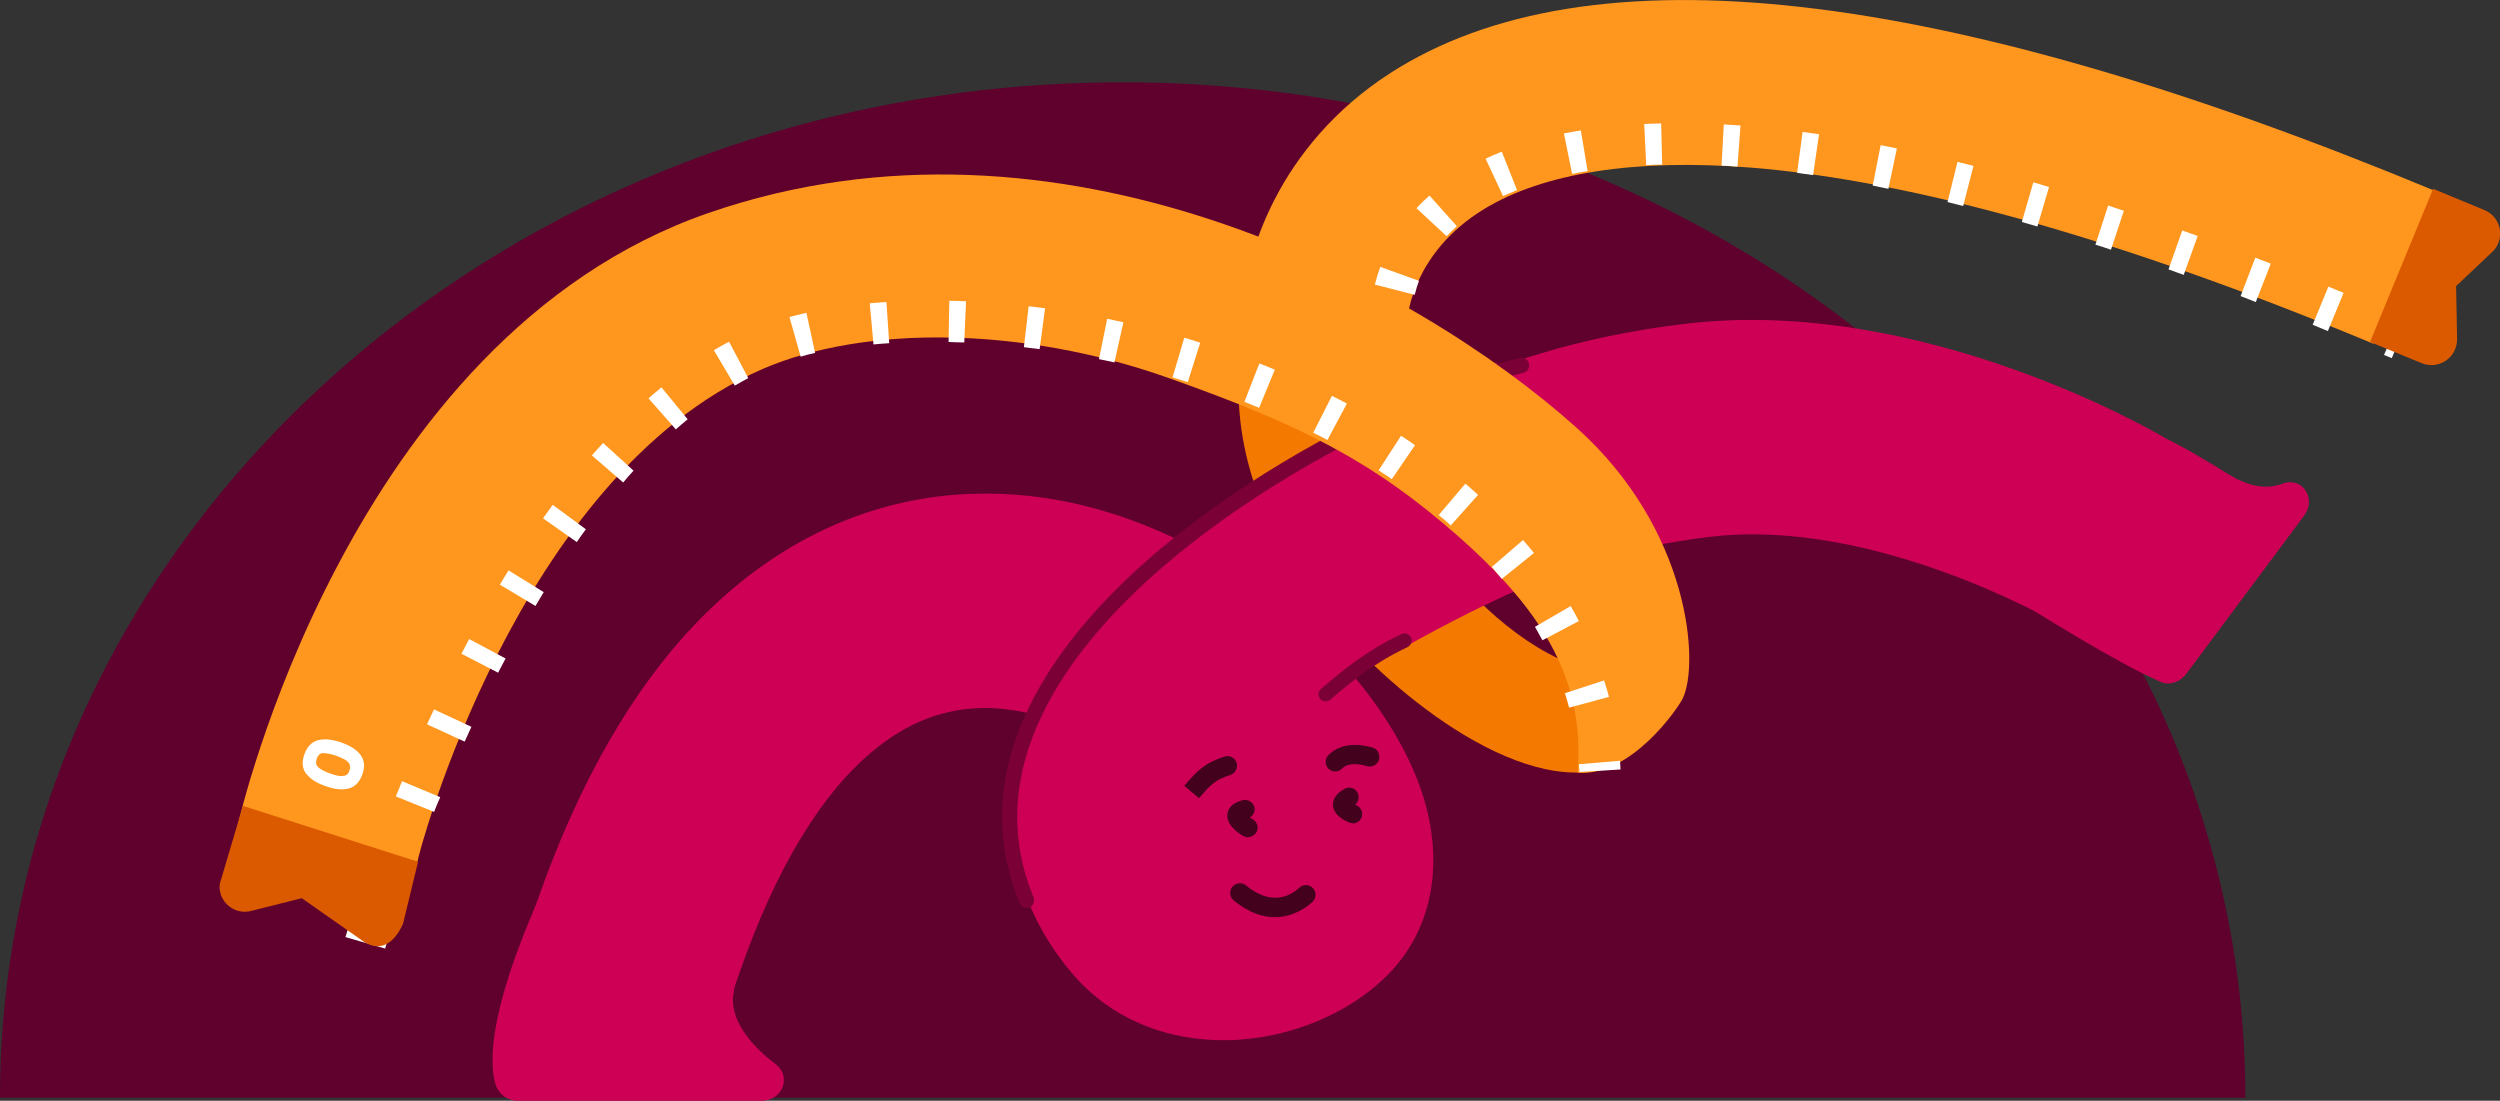<?xml version="1.0" encoding="UTF-8"?> <svg xmlns="http://www.w3.org/2000/svg" id="Laag_1" version="1.1" viewBox="0 0 1002.3 441.3"><rect x="0" y="0" width="1002.3" height="441.3" fill="#333333" stroke="none"/><defs><style> .st0 { fill: #43011d; } .st1 { fill: #5f002d; } .st2 { fill: #fff; } .st3 { fill: #ff961e; } .st4 { fill: #db5a00; } .st5 { fill: #7b0036; } .st6 { fill: #cd0056; } .st7 { fill: #f47900; } </style></defs><path class="st1" d="M0,440.1C0,215.3,201.5,33,450.1,33s450.1,182.2,450.1,407.1H0Z"></path><path class="st6" d="M896,191.7c2.9,1.2,10.3,5.5,19.2,2.2,7.8-2.9,13.7,5.9,8.6,12.8l-47.3,63.5c-2.5,3.3-6.7,4.7-10.2,3.2-17.7-7.6-52.2-29.4-52.2-29.4-1.3-1.7.4-4,0-6.3-.3-2.3.5-4.8,1.4-7.1,4.7-12,12-55.5,24.8-61.3,13.7-6.1,51.7,20.6,55.6,22.2h0Z"></path><path class="st6" d="M294,398.6c-1.6,11.5,9.1,22.1,16.9,28,6.9,5.2,2.5,15.3-6.3,14.7h-97.6c-4.3-.3-7.5-3.3-8.5-7.1-7.4-28.9,27.5-94.9,27.5-94.9,0,0,5.5,18.6,8,18.1,13.1-2.7,38.1-8.7,50.3-.7,13,8.5,11.5,30.3,9.8,41.8h0Z"></path><path class="st6" d="M282.3,430.4l-81.2-28.3,14.2-40.6c18.5-52.9,43.2-93.8,73.7-121.3,29-26.3,63.6-40.9,100.3-42.2,31.9-1.2,60,7.4,82.5,18.2,24.4-18.8,51.6-34.7,89.2-52.5l38.9-18.4,36.8,77.7-38.9,18.4c-22.1,10.5-39.7,20-54.9,29.8,10.1,12.1,18.2,24.8,23.7,37.4,13.7,31.5,9.7,62.4-10.5,82.5-16.9,16.8-43.1,26.7-68.5,25.9-22.5-.7-42.5-9.6-56.3-25.1-18.5-20.8-27.7-46.8-25.8-73.3.8-11.6,3.6-22.5,7.6-32.5-4.1-1-8.2-1.6-12.1-2-18.2-1.5-34.5,3.7-49.7,15.9-21.6,17.3-40,47.5-54.8,89.9l-14.2,40.6h0ZM495.5,334.7h0ZM496.1,329.5h0Z"></path><path class="st7" d="M642.1,308.6c-38,9-91.4-37.1-112.5-65.4-20.3-26.3-34.7-58.8-32.9-93.1.6-12.2,3.4-24.5,8-35.9l53.1,23.3c-12.6,25.4-2.7,52.8,12.5,76.2,14,20.7,35.7,43.1,59.1,52.3,1.2.4,2.3.7,3,.8.7.2.8.1,0,.4l9.8,41.4h0Z"></path><path class="st6" d="M480.6,321l-55.7-65.5,32.8-27.9c26.6-22.6,63.8-45.3,110.7-67.5.9-.4,1.8-.8,2.8-1.2,2.7-1.1,5.7-2.3,8.8-3.5,20.8-8.4,49.2-20,95.7-25.6,94.5-11.3,187.9,43.2,191.8,45.5l-43.8,74h0c-.7-.4-72.7-41.9-137.9-34.1-35,4.2-54.6,12.2-73.6,19.9-2.8,1.1-5.6,2.3-8.5,3.4-39.4,18.8-69.9,37.1-90.5,54.7l-32.8,27.9h0Z"></path><path class="st5" d="M411.7,364c-1.2,0-2.4-.7-2.9-1.9-10.8-26.1-9.2-53.2,4.8-80.7,36.6-72,147.3-126.2,195.7-137.9,1.7-.4,3.3.6,3.7,2.3s-.6,3.3-2.3,3.7c-21.2,5.1-60.4,20.3-101.3,46.1-30.5,19.2-70.9,50.2-90.4,88.6-13.1,25.8-14.7,51.2-4.6,75.6.6,1.6-.1,3.4-1.7,4-.4.2-.8.2-1.2.2h0Z"></path><path class="st3" d="M951.5,137.8c-100-41.6-184-65.3-249.5-70.6-46.3-3.7-83.4,2.1-107.3,16.8-28.1,17.3-30.3,42.5-30.4,43.6,0-.4,0-.6,0-.6l-66.1-2.2c.7-21.8,14-66.4,59.2-95.5,79.5-51.2,220.6-35.2,419.5,47.5l-25.4,61.1h0Z"></path><path class="st2" d="M549.7,149.5c-.2,0-.4,0-.6,0-3.3-.2-6.2-2.2-7.6-5.3l10.3-4.5,6.7,4c-2.8,4.8-6.3,5.9-8.9,5.9h0ZM544.3,135.3h0c0-.1,0-.1,0-.1,0,0,0,0,0,.1Z"></path><path class="st2" d="M933.2,132.7c-2-.8-4-1.7-6-2.5l6.3-15.3c2,.8,4,1.7,6.1,2.5l-6.3,15.3h0ZM904.4,121.1c-2-.8-4.1-1.6-6.1-2.4l5.9-15.4c2,.8,4.1,1.6,6.2,2.4l-6,15.4h0ZM567.2,118.2l-16-4.1.2-.7c.5-2.1,1.2-4.3,2-6.4l15.5,5.6c-.6,1.6-1.1,3.2-1.5,4.8l-.2.7h0ZM875.5,110.2c-2.1-.7-4.1-1.5-6.1-2.2l5.5-15.6c2.1.7,4.1,1.5,6.2,2.2l-5.6,15.6ZM846.3,100.1c-2.1-.7-4.1-1.4-6.2-2l5.1-15.7c2.1.7,4.2,1.4,6.3,2.1l-5.2,15.7h0ZM580,94.7l-12.1-11.2c1.6-1.8,3.4-3.5,5.2-5.1l11,12.3c-1.5,1.3-2.8,2.6-4.1,4h0ZM816.8,90.8c-2.1-.6-4.2-1.2-6.2-1.8l4.6-15.9c2.1.6,4.2,1.2,6.3,1.9l-4.7,15.9ZM787.1,82.6c-2.1-.5-4.2-1.1-6.3-1.6l4-16.1c2.1.5,4.3,1.1,6.4,1.6l-4.1,16ZM602.6,78.6l-7-15c2.1-1,4.2-1.9,6.5-2.8l6.1,15.4c-1.9.8-3.8,1.6-5.6,2.4h0ZM757.1,75.7c-2.1-.4-4.2-.9-6.3-1.3l3.2-16.2c2.2.4,4.3.9,6.5,1.3l-3.4,16.2h0ZM726.9,70.2c-2.2-.3-4.3-.6-6.4-.9l2.2-16.4c2.2.3,4.4.6,6.6.9l-2.4,16.4ZM630.3,69.7l-3.3-16.2c2.2-.4,4.5-.9,6.8-1.2l2.7,16.3c-2.1.3-4.1.7-6.1,1.1ZM696.6,66.8c-2.2-.2-4.3-.3-6.4-.4l.9-16.5c2.2.1,4.4.3,6.7.4l-1.2,16.5h0ZM660,66.2l-.8-16.5c2.2-.1,4.5-.2,6.8-.2l.4,16.5c-2.1,0-4.3.1-6.3.2h0Z"></path><polygon class="st2" points="958.9 143.6 955.8 142.3 962.4 127.1 965.4 128.4 958.9 143.6"></polygon><path class="st3" d="M167.6,345.5l-72.1-15.3s43.6-194.6,188.5-244.8c140.2-48.5,282.6,27.5,348,86,45.8,41,49.4,94.9,42.6,108.7-1.9,3.9-20.7,31.4-42.1,29.7h0c2.8-35.5-12.1-63.1-47.2-94.2s-64.6-45.6-117.5-64.3c-57.8-20.4-121.3-21.1-162.2-3.3-98.7,43.1-138.2,195.7-138.2,197.3h0Z"></path><path class="st2" d="M154.4,380.3l-15.9-4.6s.3-1.1,1-3.3l15.8,4.9c-.6,1.9-.9,3-.9,3h0Z"></path><path class="st2" d="M163,354.3l-15.6-5.6c.7-2,1.5-4.1,2.3-6.2l15.5,5.7c-.8,2.1-1.5,4.1-2.2,6.1h0ZM174,325.5l-15.3-6.2c.8-2,1.7-4.1,2.5-6.1l15.3,6.4c-.9,2-1.7,4-2.5,6h0ZM186.2,297.3l-15-6.9c.9-2,1.9-4,2.8-6l15,7c-.9,2-1.8,3.9-2.7,5.9h0ZM629.1,283.8c-.5-2-1.1-4-1.7-5.9l15.7-5.1c.7,2.2,1.4,4.4,2,6.6l-16,4.3h0ZM199.7,269.7l-14.7-7.6c1-2,2.1-3.9,3.1-5.9l14.6,7.8c-1,1.9-2,3.8-3,5.7h0ZM618.4,256.7c-1-1.8-2-3.6-3-5.4l14.3-8.3c1.2,2,2.3,4,3.3,6l-14.6,7.7h0ZM214.6,242.9l-14.2-8.5c1.1-1.9,2.3-3.8,3.5-5.7l14.1,8.7c-1.1,1.8-2.2,3.6-3.3,5.5ZM602.1,232.1c-1.3-1.6-2.6-3.2-4-4.8l12.5-10.8c1.5,1.7,3,3.5,4.4,5.2l-12.9,10.4ZM231.2,217.3l-13.5-9.5c1.3-1.8,2.6-3.6,3.9-5.4l13.3,9.8c-1.3,1.7-2.5,3.4-3.7,5.2h0ZM581.6,210.6c-1.5-1.4-3.2-2.8-4.8-4.1l10.7-12.6c1.7,1.5,3.5,3,5.1,4.5l-11,12.3h0ZM249.8,193.4l-12.5-10.8c1.5-1.7,3-3.4,4.5-5l12.2,11.1c-1.4,1.5-2.8,3.1-4.2,4.8h0ZM558,192.1c-1.7-1.2-3.5-2.4-5.3-3.5l9-13.9c1.9,1.2,3.8,2.5,5.6,3.8l-9.3,13.6h0ZM532.2,176.4c-1.9-1-3.8-2-5.7-2.9l7.5-14.8c2,1,4,2,6,3.1l-7.8,14.6ZM270.9,172.1l-10.9-12.4c1.7-1.5,3.5-3,5.2-4.4l10.5,12.8c-1.6,1.3-3.2,2.7-4.8,4.1h0ZM504.8,163.5c-2-.8-4-1.6-5.9-2.4l6-15.4c2.1.8,4.2,1.7,6.2,2.5l-6.3,15.3h0ZM294.6,154.6l-8.4-14.2c2-1.2,4-2.3,6.1-3.4l7.7,14.6c-1.8.9-3.6,2-5.4,3h0ZM476.2,153.2c-2-.6-4.1-1.3-6.1-1.9l4.7-15.9c2.1.6,4.3,1.3,6.4,2l-5,15.8h0ZM446.8,145.3c-2.1-.5-4.2-.9-6.2-1.3l3.3-16.2c2.2.5,4.4.9,6.5,1.4l-3.6,16.1ZM321,143l-4.5-15.9c2.3-.6,4.6-1.2,6.8-1.7l3.5,16.1c-1.9.4-3.9.9-5.8,1.5h0ZM416.9,140c-2.1-.3-4.2-.5-6.4-.8l1.9-16.4c2.2.2,4.4.5,6.6.8l-2.2,16.4h0ZM350.2,138.1l-1.5-16.5c2.2-.2,4.5-.4,6.7-.5l1.1,16.5c-2.1.1-4.2.3-6.3.5h0ZM386.7,137.3c-2.1,0-4.3-.1-6.4-.2l.3-16.5c2.2,0,4.5.1,6.7.2l-.7,16.5h0Z"></path><path class="st2" d="M633.2,309.5c0-1-.1-2.1-.2-3.1l16.5-1.4c0,1.2.2,2.3.2,3.5l-16.5,1h0Z"></path><path class="st4" d="M146.5,378l-25.5-17.9-19.9,5c-6.9,2.1-13.8-3.5-13-10.7l9.3-31.3,70.2,22.4-6,24.8c-3.4,7.7-8.8,11.3-15.1,7.6h0Z"></path><path class="st4" d="M999.1,101.1l-14.4,13.6.4,21.2c.1,7.4-7.3,12.5-14.2,9.7l-20.7-8.5,25.3-61.4,20.5,8.5c6.9,2.8,8.6,11.8,3.1,16.9h0Z"></path><path class="st0" d="M542.4,330c-.5,0-.9,0-1.4-.2-1.5-.6-6.4-2.8-6.6-7,0-1.9.7-4.5,4.8-6.6,1.9-1,4.2-.2,5.1,1.7.8,1.6.4,3.6-1,4.7.1,0,.2.1.4.2,2,.8,2.9,3,2.2,4.9-.6,1.5-2,2.4-3.6,2.5h0ZM541.8,323.5h0Z"></path><path class="st0" d="M500.4,335.7c-.6,0-1.3-.2-1.9-.5-2.1-1.2-7-4.5-6.4-8.9.2-1.9,1.5-4.3,6.1-5.5,2-.5,4.1.7,4.7,2.7.4,1.7-.3,3.4-1.8,4.2.4.3.8.6,1.2.8,1.8,1.1,2.5,3.4,1.4,5.2-.7,1.2-2,1.9-3.3,1.9h0ZM499.1,328.6h0Z"></path><path class="st0" d="M535.3,309.3c-1,0-2-.4-2.7-1.1-1.5-1.5-1.5-4,0-5.5,6.7-6.8,17.5-3,17.9-2.9,2,.7,3,3,2.3,5-.7,2-3,3-5,2.3,0,0-6.6-2.2-9.7,1-.8.8-1.8,1.2-2.8,1.2h0Z"></path><path class="st0" d="M480.7,320l-3-2.5-2.9-2.5c5.2-5.9,8-9.1,16.2-11.7,2-.6,4.2.5,4.8,2.5.6,2-.5,4.2-2.5,4.9-6.1,1.9-7.9,3.9-12.6,9.3h0Z"></path><path class="st0" d="M511,367.7c-4.8,0-10.3-1.7-16.4-6.7-1.6-1.4-1.9-3.8-.5-5.5,1.4-1.6,3.8-1.9,5.5-.5,10.2,8.4,17.7,4.2,21.3.9,1.6-1.5,4-1.4,5.5.2,1.5,1.6,1.3,4-.2,5.5-2.1,1.9-7.5,6.1-15,6.1h0Z"></path><path class="st5" d="M531.4,281.2c-.8,0-1.6-.3-2.1-1-1-1.2-.9-3,.3-4,8.7-7.5,18.3-15.4,32.3-22,1.4-.7,3.1,0,3.8,1.4.7,1.4,0,3.1-1.3,3.8-13.4,6.3-22.7,13.9-31,21.1-.5.5-1.2.7-1.8.7h0Z"></path><path class="st2" d="M122.8,310.3c-1.6-2.1-1.9-4.7-.8-7.8s2.9-5,5.4-5.7c2.6-.7,5.6-.4,9.2.8,3.6,1.2,6.3,2.9,7.9,5,1.6,2.1,1.9,4.7.8,7.8s-2.9,5-5.4,5.7c-2.6.7-5.6.4-9.3-.9-3.6-1.2-6.2-2.9-7.8-5h0ZM129.7,301.9c-1.3,0-2.2.8-2.7,2.3-.5,1.5-.3,2.6.7,3.5,1,.9,2.5,1.6,4.6,2.4,1.4.5,2.6.8,3.6,1,1,.1,1.9,0,2.6-.2s1.3-1,1.6-2c.4-1,.3-1.9,0-2.6-.4-.7-1-1.3-1.9-1.8-.9-.5-2-1-3.4-1.5-2.1-.7-3.8-1.1-5.1-1h0Z"></path></svg> 